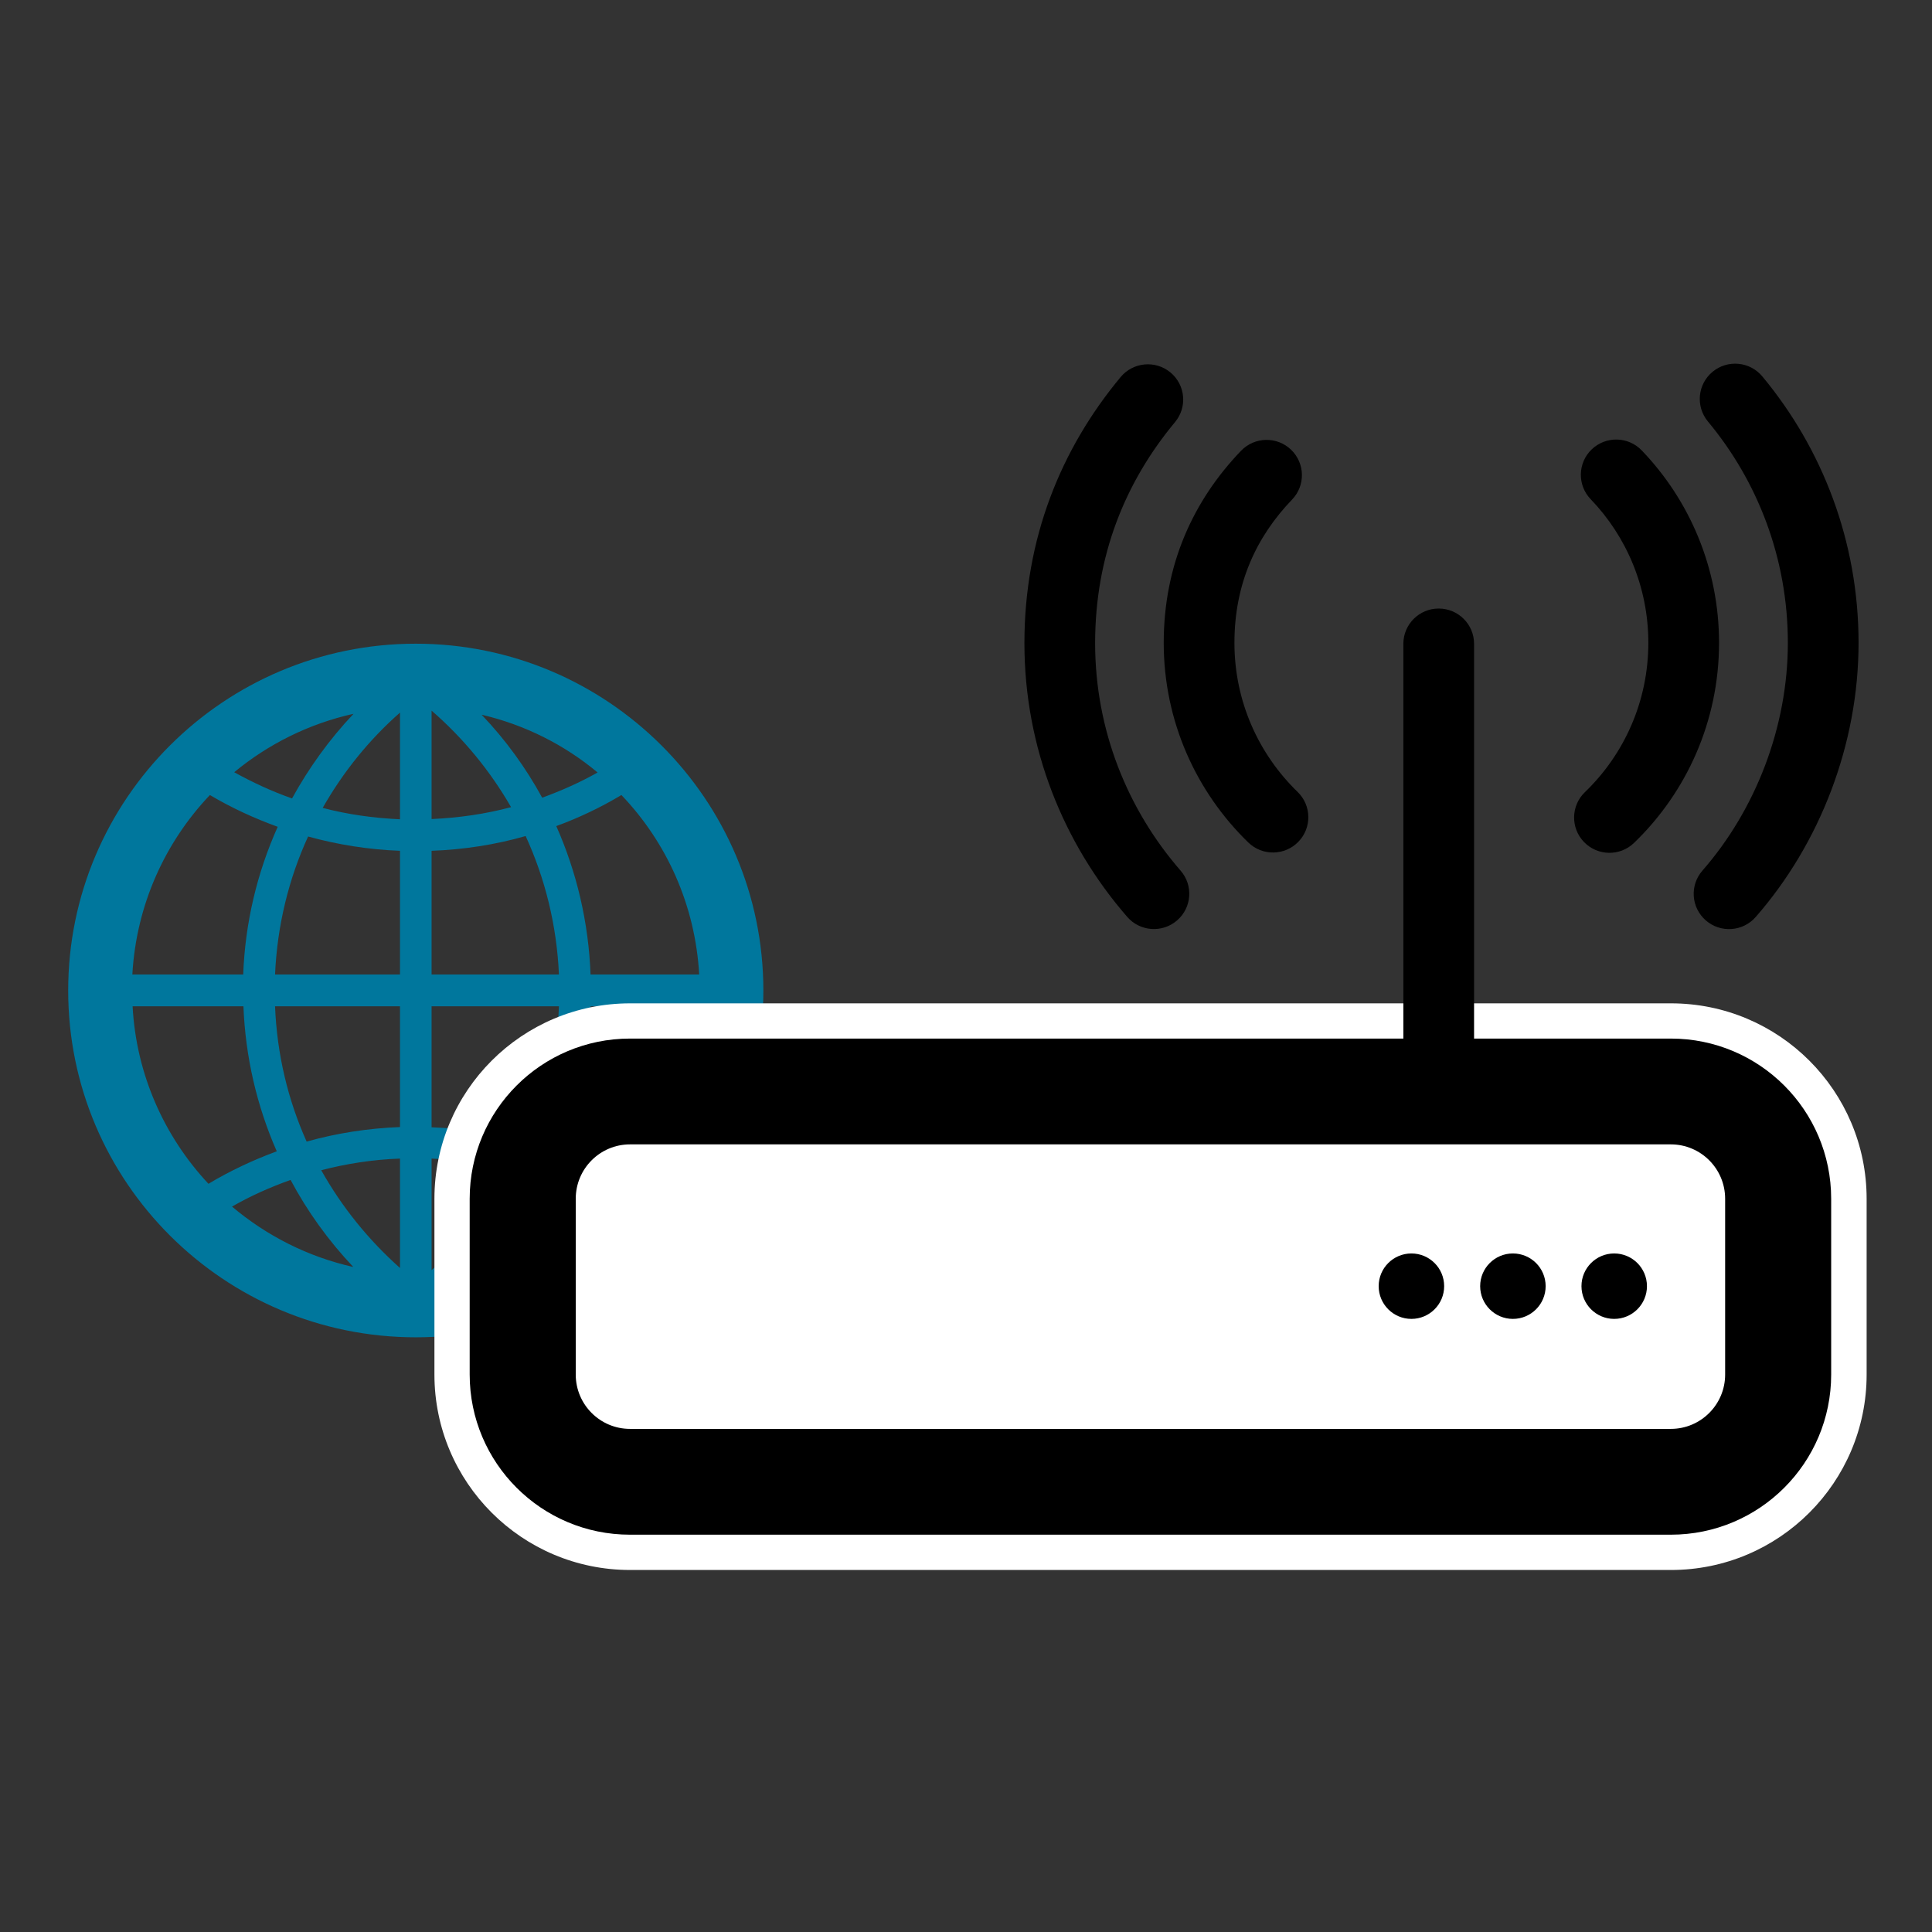 <svg width="85" height="85" viewBox="0 0 85 85" fill="none" xmlns="http://www.w3.org/2000/svg">
<rect x="0" y="0" width="85" height="85" fill="#333333" stroke="none"/>
<path d="M18.293 28.32C9.855 28.32 3 35.16 3 43.578C3 51.997 9.855 58.836 18.293 58.836C26.73 58.836 33.585 51.997 33.585 43.578C33.585 35.16 26.72 28.32 18.293 28.32ZM30.762 42.874H25.982C25.896 40.58 25.372 38.371 24.474 36.344C25.468 35.981 26.431 35.523 27.34 34.978C29.329 37.059 30.591 39.822 30.762 42.885V42.874ZM18.988 31.265C20.378 32.471 21.565 33.911 22.485 35.512C21.362 35.811 20.196 35.981 18.988 36.035V31.255V31.265ZM21.201 31.447C23.105 31.895 24.837 32.77 26.292 33.986C25.522 34.423 24.698 34.786 23.854 35.096C23.137 33.783 22.25 32.556 21.201 31.457V31.447ZM17.598 31.351V36.045C16.432 35.992 15.288 35.832 14.197 35.544C15.095 33.965 16.239 32.546 17.598 31.351ZM12.849 35.128C11.962 34.818 11.117 34.423 10.304 33.975C11.801 32.738 13.587 31.841 15.555 31.404C14.496 32.524 13.587 33.783 12.849 35.128ZM17.598 37.432V42.874H12.101C12.197 40.719 12.7 38.67 13.555 36.803C14.87 37.166 16.218 37.379 17.598 37.432ZM17.598 44.272V49.586C16.197 49.639 14.817 49.852 13.491 50.226C12.668 48.391 12.186 46.385 12.101 44.272H17.598ZM17.598 50.973V55.785C16.218 54.558 15.042 53.107 14.133 51.485C15.245 51.197 16.4 51.015 17.598 50.973ZM15.544 55.742C13.544 55.294 11.726 54.366 10.208 53.085C11.021 52.616 11.887 52.232 12.785 51.912C13.523 53.299 14.454 54.59 15.544 55.742ZM18.988 55.881V50.973C20.207 51.026 21.405 51.207 22.538 51.517C21.608 53.171 20.41 54.654 18.988 55.881ZM23.886 51.944C24.752 52.253 25.586 52.637 26.367 53.085C24.891 54.334 23.116 55.241 21.169 55.71C22.239 54.568 23.159 53.309 23.886 51.944ZM18.988 49.586V44.272H24.591C24.506 46.395 24.014 48.412 23.18 50.258C21.822 49.874 20.421 49.65 18.988 49.596V49.586ZM18.988 42.874V37.432C20.399 37.379 21.79 37.166 23.126 36.782C23.982 38.649 24.495 40.708 24.591 42.874H18.988ZM9.235 34.978C10.187 35.544 11.192 36.003 12.218 36.376C11.309 38.403 10.785 40.601 10.7 42.874H5.823C5.994 39.822 7.256 37.059 9.235 34.978ZM5.823 44.272H10.71C10.796 46.491 11.299 48.657 12.176 50.653C11.138 51.037 10.133 51.506 9.171 52.082C7.235 50.012 5.994 47.281 5.834 44.272H5.823ZM27.425 52.082C26.495 51.528 25.522 51.058 24.506 50.684C25.383 48.679 25.896 46.502 25.982 44.272H30.762C30.591 47.291 29.361 50.012 27.425 52.082Z" fill="#00779D"/>
<path fill-rule="evenodd" clip-rule="evenodd" d="M56.801 19.785C57.42 20.379 57.441 21.361 56.846 21.979C55.264 23.625 54.31 25.695 54.31 28.282C54.31 30.857 55.374 33.177 57.09 34.842C57.706 35.44 57.72 36.422 57.121 37.036C56.523 37.651 55.538 37.665 54.922 37.068C52.63 34.844 51.199 31.732 51.199 28.282C51.199 24.842 52.502 22.015 54.602 19.831C55.197 19.213 56.181 19.192 56.801 19.785Z" fill="black"/>
<path fill-rule="evenodd" clip-rule="evenodd" d="M70.029 19.77C70.649 19.177 71.634 19.197 72.228 19.815C74.338 22.01 75.631 25.003 75.631 28.281C75.631 31.729 74.202 34.859 71.889 37.086C71.271 37.681 70.286 37.663 69.69 37.046C69.094 36.43 69.111 35.447 69.729 34.852C71.455 33.191 72.52 30.858 72.52 28.281C72.52 25.829 71.556 23.599 69.984 21.964C69.389 21.346 69.41 20.363 70.029 19.77Z" fill="black"/>
<path fill-rule="evenodd" clip-rule="evenodd" d="M51.494 16.385C52.155 16.933 52.246 17.911 51.697 18.57C49.495 21.217 48.181 24.462 48.181 28.295C48.181 32.118 49.607 35.62 51.943 38.306C52.506 38.953 52.436 39.933 51.787 40.494C51.139 41.056 50.156 40.987 49.593 40.339C46.792 37.118 45.07 32.902 45.07 28.295C45.07 23.697 46.666 19.759 49.304 16.588C49.853 15.929 50.833 15.838 51.494 16.385Z" fill="black"/>
<path fill-rule="evenodd" clip-rule="evenodd" d="M75.345 16.358C76.006 15.81 76.986 15.901 77.535 16.561C80.178 19.738 81.769 23.826 81.769 28.282C81.769 32.745 80.07 37.113 77.243 40.345C76.678 40.991 75.695 41.057 75.048 40.494C74.401 39.93 74.334 38.95 74.899 38.304C77.239 35.629 78.658 31.983 78.658 28.282C78.658 24.576 77.338 21.183 75.141 18.543C74.593 17.883 74.684 16.905 75.345 16.358Z" fill="black"/>
<path d="M73.513 48.023H27.722C25.114 48.023 23 50.136 23 52.743V60.476C23 63.082 25.114 65.195 27.722 65.195H73.513C76.121 65.195 78.235 63.082 78.235 60.476V52.743C78.235 50.136 76.121 48.023 73.513 48.023Z" fill="white"/>
<path fill-rule="evenodd" clip-rule="evenodd" d="M19.113 52.742C19.113 47.999 22.961 44.143 27.723 44.143H73.514C78.276 44.143 82.124 47.999 82.124 52.742V60.474C82.124 65.216 78.276 69.073 73.514 69.073H27.723C22.961 69.073 19.113 65.216 19.113 60.474V52.742ZM27.723 47.246C24.685 47.246 22.224 49.707 22.224 52.742V60.474C22.224 63.508 24.685 65.97 27.723 65.97H73.514C76.553 65.97 79.014 63.508 79.014 60.474V52.742C79.014 49.707 76.553 47.246 73.514 47.246H27.723Z" fill="white"/>
<path fill-rule="evenodd" clip-rule="evenodd" d="M27.718 50.348C26.403 50.348 25.33 51.415 25.33 52.741V60.473C25.33 61.798 26.403 62.865 27.718 62.865H73.51C74.825 62.865 75.899 61.798 75.899 60.473V52.741C75.899 51.415 74.825 50.348 73.51 50.348H27.718ZM20.664 52.741C20.664 48.853 23.818 45.693 27.718 45.693H73.51C77.41 45.693 80.564 48.853 80.564 52.741V60.473C80.564 64.361 77.41 67.52 73.51 67.52H27.718C23.818 67.52 20.664 64.361 20.664 60.473V52.741Z" fill="black"/>
<path d="M62.096 58.026C62.892 58.026 63.537 57.381 63.537 56.586C63.537 55.791 62.892 55.147 62.096 55.147C61.301 55.147 60.656 55.791 60.656 56.586C60.656 57.381 61.301 58.026 62.096 58.026Z" fill="black"/>
<path d="M66.561 58.026C67.357 58.026 68.002 57.381 68.002 56.586C68.002 55.791 67.357 55.147 66.561 55.147C65.766 55.147 65.121 55.791 65.121 56.586C65.121 57.381 65.766 58.026 66.561 58.026Z" fill="black"/>
<path d="M71.018 58.026C71.814 58.026 72.459 57.381 72.459 56.586C72.459 55.791 71.814 55.147 71.018 55.147C70.223 55.147 69.578 55.791 69.578 56.586C69.578 57.381 70.223 58.026 71.018 58.026Z" fill="black"/>
<path fill-rule="evenodd" clip-rule="evenodd" d="M63.297 26.773C64.156 26.773 64.853 27.468 64.853 28.325V46.729C64.853 47.586 64.156 48.281 63.297 48.281C62.438 48.281 61.742 47.586 61.742 46.729V28.325C61.742 27.468 62.438 26.773 63.297 26.773Z" fill="black"/>
</svg>
